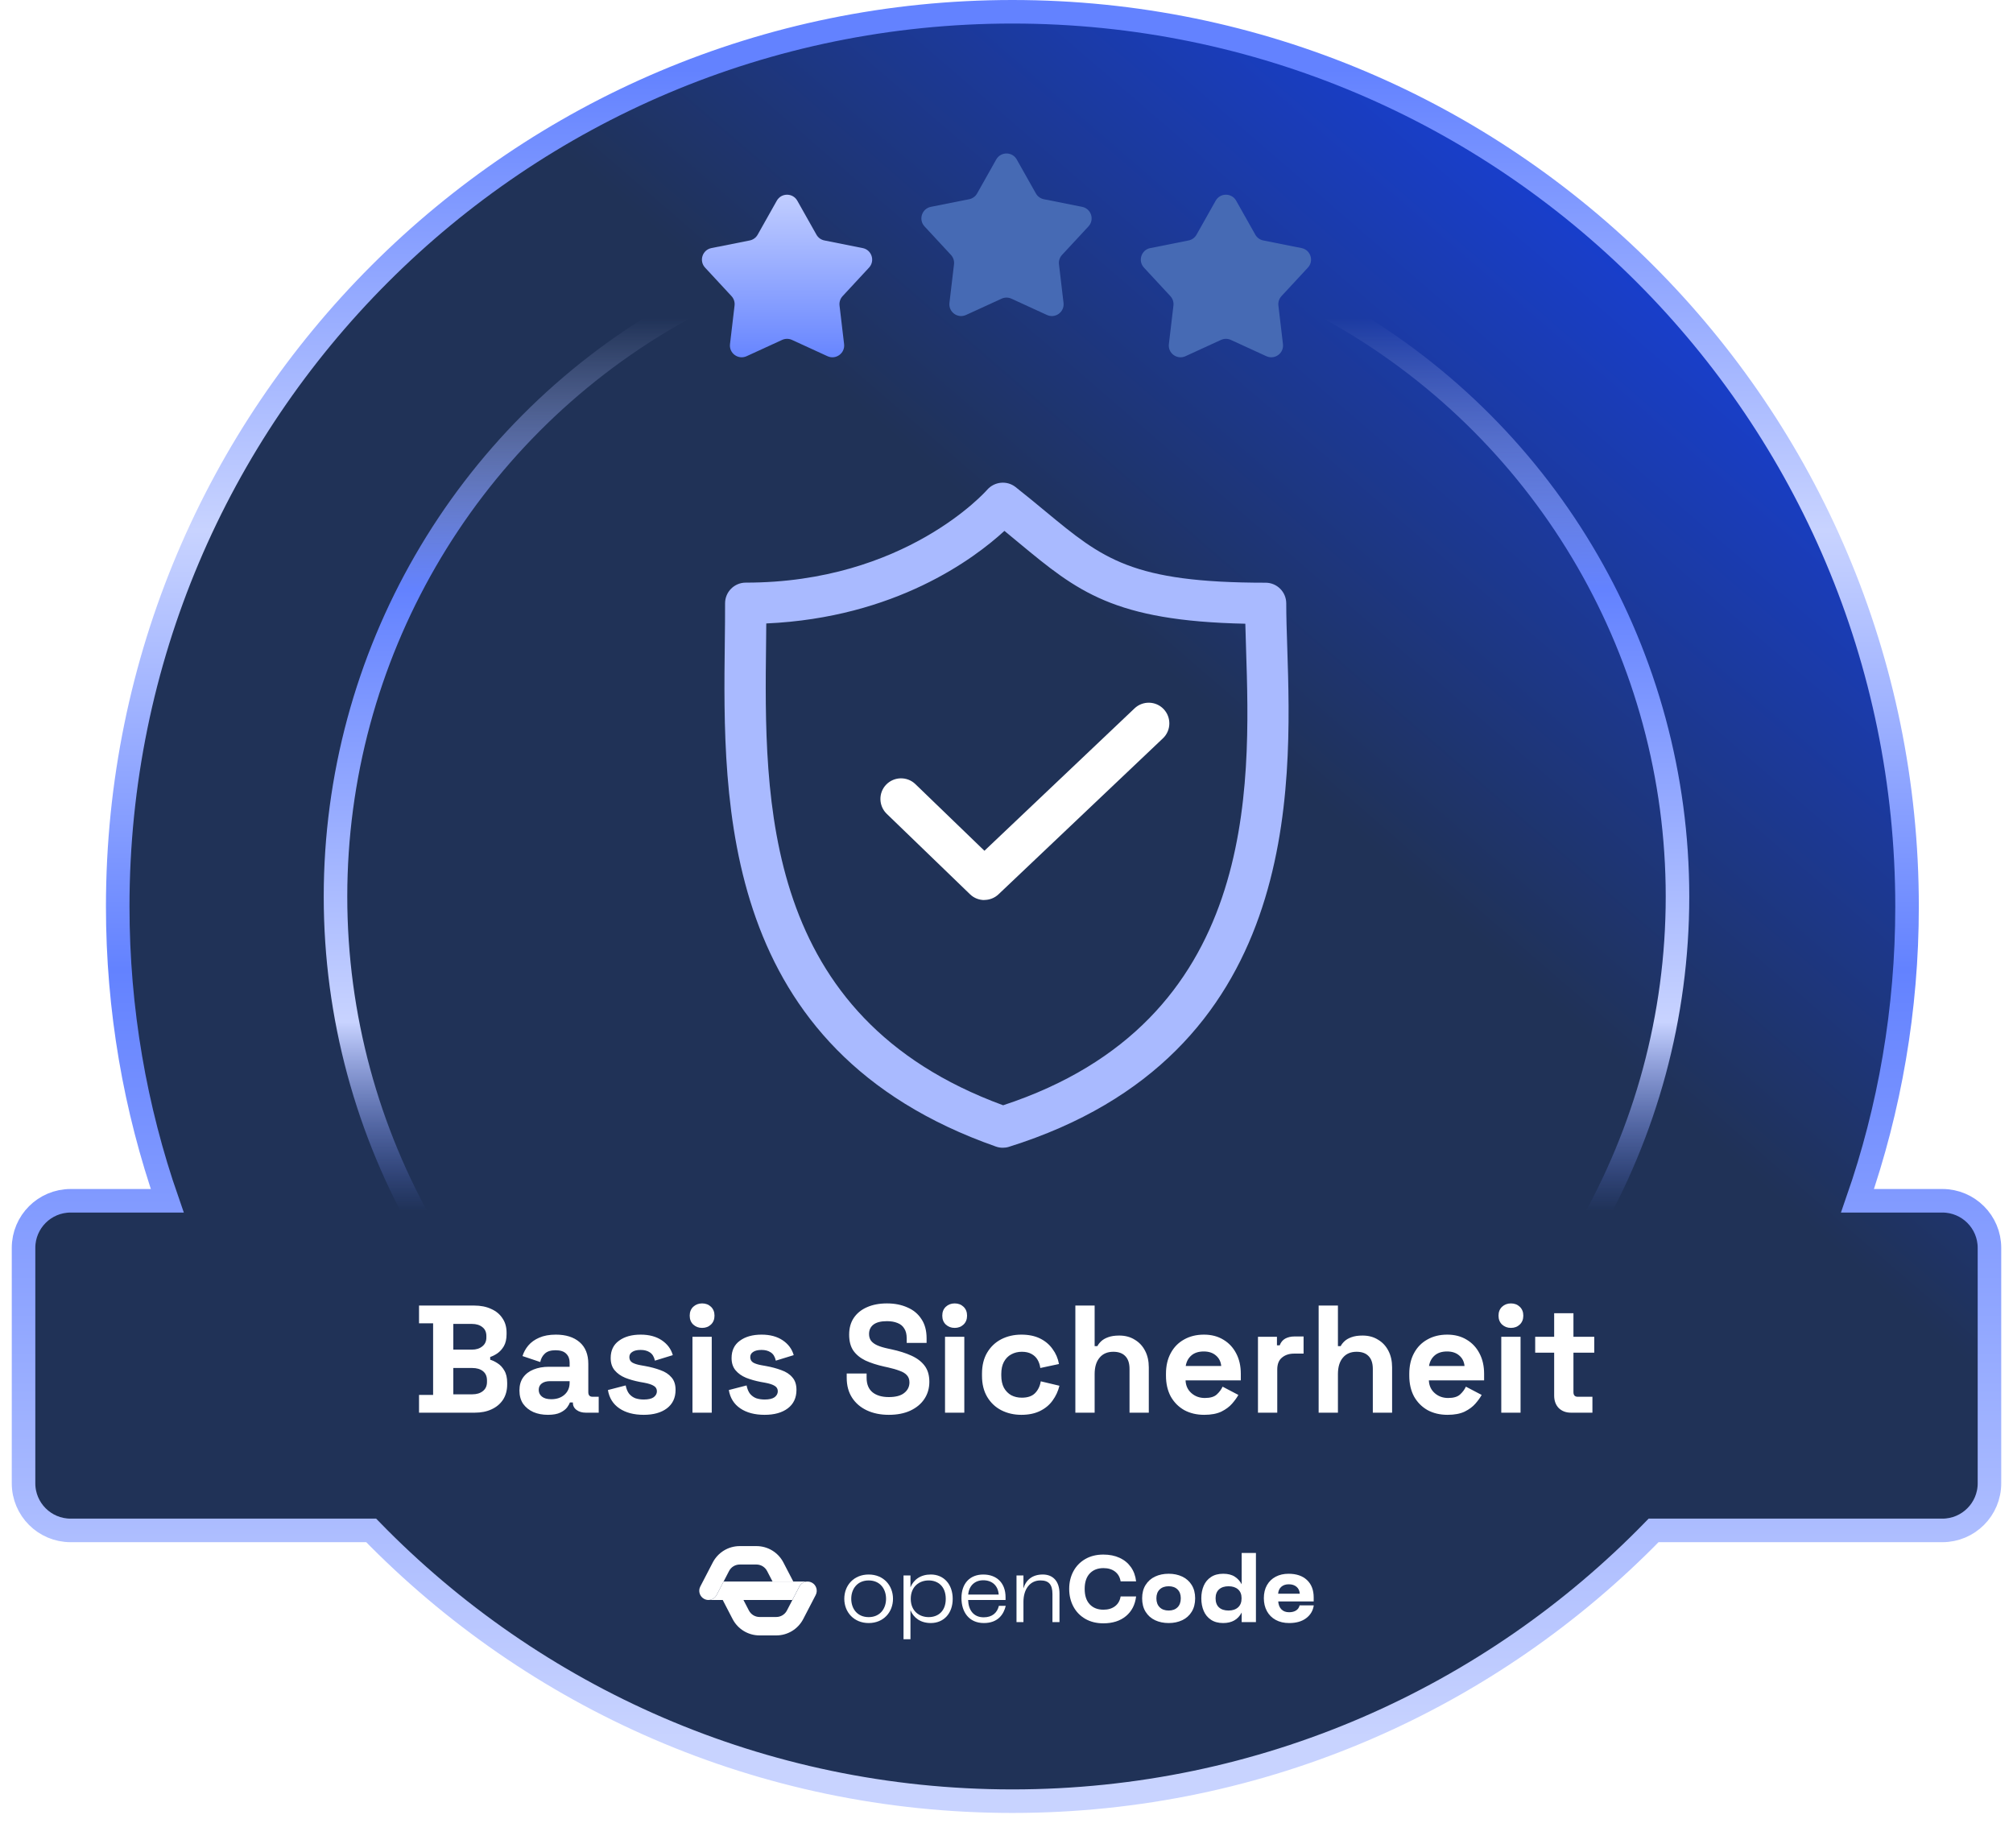 <svg width="171" height="157" viewBox="0 0 171 157" fill="none" xmlns="http://www.w3.org/2000/svg">
<g filter="url(#filter0_d_5179_40768)">
<path d="M157.792 102C160.518 94.171 162 85.758 162 77C162 35.026 127.974 1 86 1C44.026 1 10 35.026 10 77C10 85.758 11.482 94.171 14.208 102H6C3.791 102 2 103.791 2 106V126C2 128.209 3.791 130 6 130H31.53C45.337 144.188 64.639 153 86 153C107.361 153 126.663 144.188 140.47 130H165C167.209 130 169 128.209 169 126V106C169 103.791 167.209 102 165 102H157.792Z" fill="white"/>
</g>
<path d="M157.792 102C160.518 94.171 162 85.758 162 77C162 35.026 127.974 1 86 1C44.026 1 10 35.026 10 77C10 85.758 11.482 94.171 14.208 102H6C3.791 102 2 103.791 2 106V126C2 128.209 3.791 130 6 130H31.53C45.337 144.188 64.639 153 86 153C107.361 153 126.663 144.188 140.47 130H165C167.209 130 169 128.209 169 126V106C169 103.791 167.209 102 165 102H157.792Z" fill="url(#paint0_linear_5179_40768)" stroke="url(#paint1_linear_5179_40768)" stroke-width="2"/>
<circle cx="85.5" cy="76.159" r="57" transform="rotate(-180 85.5 76.159)" stroke="url(#paint2_linear_5179_40768)" stroke-width="2"/>
<path d="M73.793 133.747C75.053 133.747 75.858 134.673 75.858 135.808C75.858 136.942 75.053 137.869 73.793 137.869C72.534 137.869 71.721 136.942 71.721 135.808C71.721 134.673 72.525 133.747 73.793 133.747ZM73.793 137.366C74.758 137.366 75.268 136.647 75.268 135.808C75.268 134.969 74.758 134.25 73.793 134.25C72.829 134.25 72.311 134.969 72.311 135.808C72.311 136.647 72.821 137.366 73.793 137.366Z" fill="white"/>
<path d="M76.752 133.826H77.342V134.832C77.621 134.169 78.212 133.746 79.072 133.746C80.181 133.746 80.93 134.585 80.93 135.814C80.93 137.044 80.181 137.868 79.072 137.868C78.195 137.868 77.614 137.428 77.342 136.782V139.242H76.752V133.826ZM78.889 137.365C79.686 137.365 80.34 136.869 80.34 135.814C80.34 134.76 79.686 134.249 78.889 134.249C78.092 134.249 77.367 134.768 77.367 135.814C77.367 136.861 78.1 137.365 78.889 137.365Z" fill="white"/>
<path d="M83.53 133.748C84.662 133.748 85.42 134.459 85.42 135.673V135.912H82.24C82.263 136.743 82.686 137.382 83.562 137.382C84.288 137.382 84.711 136.998 84.854 136.407H85.436C85.269 137.11 84.79 137.869 83.579 137.869C82.296 137.869 81.674 136.91 81.674 135.752C81.674 134.473 82.415 133.747 83.531 133.747L83.53 133.748ZM84.838 135.449C84.782 134.674 84.264 134.235 83.523 134.235C82.829 134.235 82.311 134.682 82.247 135.449H84.838Z" fill="white"/>
<path d="M86.35 133.826H86.94V134.928C87.155 134.193 87.713 133.746 88.582 133.746C89.45 133.746 90.001 134.321 90.001 135.36V137.788H89.403V135.407C89.403 134.585 89.084 134.249 88.382 134.249C87.489 134.249 86.94 135 86.94 136.063V137.788H86.35V133.826Z" fill="white"/>
<path d="M92.193 137.513C91.755 137.26 91.417 136.911 91.181 136.467C90.944 136.022 90.826 135.522 90.826 134.969C90.826 134.416 90.944 133.917 91.181 133.475C91.417 133.033 91.755 132.686 92.193 132.432C92.632 132.179 93.143 132.053 93.727 132.053C94.248 132.053 94.708 132.145 95.106 132.329C95.505 132.512 95.825 132.775 96.067 133.116C96.309 133.456 96.457 133.861 96.51 134.33H95.195C95.136 133.973 94.978 133.696 94.721 133.499C94.463 133.302 94.135 133.203 93.736 133.203C93.246 133.203 92.859 133.355 92.572 133.659C92.286 133.962 92.141 134.399 92.141 134.969C92.141 135.539 92.285 135.975 92.572 136.28C92.859 136.583 93.247 136.735 93.736 136.735C94.135 136.735 94.463 136.637 94.721 136.439C94.978 136.242 95.136 135.965 95.195 135.608H96.51C96.425 136.316 96.137 136.875 95.645 137.282C95.153 137.689 94.514 137.893 93.727 137.893C93.143 137.893 92.632 137.766 92.193 137.514V137.513Z" fill="white"/>
<path d="M97.317 134.633C97.513 134.319 97.781 134.082 98.121 133.922C98.462 133.762 98.847 133.682 99.277 133.682C99.708 133.682 100.086 133.762 100.426 133.922C100.766 134.082 101.034 134.319 101.23 134.633C101.427 134.948 101.526 135.326 101.526 135.768C101.526 136.21 101.427 136.597 101.23 136.914C101.034 137.231 100.766 137.469 100.426 137.629C100.086 137.789 99.703 137.869 99.277 137.869C98.852 137.869 98.462 137.789 98.121 137.629C97.781 137.469 97.513 137.231 97.317 136.914C97.12 136.597 97.022 136.215 97.022 135.768C97.022 135.321 97.12 134.948 97.317 134.633ZM98.512 136.53C98.698 136.714 98.953 136.806 99.277 136.806C99.601 136.806 99.847 136.714 100.03 136.53C100.214 136.347 100.305 136.093 100.305 135.767C100.305 135.442 100.214 135.197 100.03 135.016C99.847 134.835 99.596 134.744 99.277 134.744C98.959 134.744 98.698 134.835 98.512 135.016C98.327 135.197 98.233 135.448 98.233 135.767C98.233 136.087 98.327 136.347 98.512 136.53Z" fill="white"/>
<path d="M102.874 137.593C102.595 137.409 102.388 137.158 102.252 136.841C102.117 136.524 102.049 136.167 102.049 135.767C102.049 135.368 102.117 135.019 102.252 134.705C102.388 134.39 102.595 134.141 102.874 133.958C103.153 133.774 103.497 133.682 103.906 133.682C104.315 133.682 104.646 133.767 104.898 133.934C105.151 134.101 105.344 134.316 105.477 134.577V131.917H106.689V137.789H105.477V136.974C105.169 137.571 104.645 137.869 103.906 137.869C103.496 137.869 103.153 137.777 102.874 137.594V137.593ZM103.552 136.542C103.746 136.718 104.015 136.806 104.361 136.806C104.706 136.806 104.97 136.716 105.17 136.538C105.369 136.36 105.469 136.103 105.469 135.767C105.469 135.431 105.37 135.184 105.17 135.008C104.97 134.832 104.701 134.745 104.361 134.745C104.021 134.745 103.752 134.832 103.556 135.008C103.359 135.184 103.261 135.437 103.261 135.767C103.261 136.098 103.357 136.366 103.552 136.542Z" fill="white"/>
<path d="M107.629 134.645C107.807 134.334 108.054 134.096 108.371 133.931C108.687 133.766 109.049 133.683 109.459 133.683C110.129 133.683 110.652 133.862 111.029 134.219C111.407 134.576 111.595 135.069 111.595 135.697V136.032H108.582C108.603 136.32 108.694 136.545 108.853 136.707C109.013 136.87 109.23 136.951 109.507 136.951C109.746 136.951 109.944 136.901 110.101 136.799C110.257 136.698 110.357 136.554 110.399 136.367H111.602C111.539 136.814 111.324 137.177 110.961 137.453C110.597 137.73 110.114 137.869 109.514 137.869C109.073 137.869 108.69 137.78 108.365 137.601C108.041 137.423 107.793 137.174 107.62 136.854C107.447 136.535 107.361 136.168 107.361 135.752C107.361 135.336 107.45 134.957 107.628 134.645H107.629ZM110.415 135.376C110.394 135.12 110.3 134.923 110.132 134.785C109.965 134.646 109.748 134.577 109.482 134.577C109.217 134.577 109.011 134.647 108.849 134.785C108.687 134.923 108.595 135.12 108.574 135.376H110.415Z" fill="white"/>
<path d="M63.427 134.343H61.469L60.875 135.487C60.736 135.756 60.464 135.909 60.182 135.909H64.028H67.309L67.902 134.765C68.046 134.488 68.332 134.334 68.623 134.344C68.614 134.344 68.606 134.343 68.596 134.343H63.428L63.427 134.343Z" fill="white"/>
<path d="M65.163 133.45L65.627 134.344H67.388L66.55 132.728C66.104 131.868 65.225 131.333 64.257 131.333H62.84C61.872 131.333 60.993 131.868 60.546 132.728L59.489 134.766C59.289 135.149 59.439 135.622 59.821 135.821C59.937 135.882 60.059 135.91 60.181 135.91C60.463 135.91 60.735 135.756 60.874 135.488L61.932 133.45C62.108 133.11 62.456 132.898 62.839 132.898H64.256C64.638 132.898 64.986 133.11 65.162 133.45H65.163Z" fill="white"/>
<path d="M68.959 134.432C68.576 134.232 68.104 134.382 67.906 134.765L66.848 136.803C66.672 137.143 66.324 137.355 65.942 137.355H64.525C64.142 137.355 63.794 137.143 63.618 136.803L63.154 135.909H61.393L62.231 137.526C62.677 138.386 63.556 138.92 64.525 138.92H65.942C66.909 138.92 67.788 138.386 68.235 137.526L69.292 135.488C69.492 135.104 69.342 134.631 68.96 134.432H68.959Z" fill="white"/>
<path d="M85.184 97.495C84.989 97.495 84.794 97.464 84.599 97.394C61.15 89.165 61.4 68.303 61.571 54.494C61.587 53.371 61.594 52.281 61.594 51.244C61.594 50.278 62.381 49.491 63.348 49.491C76.907 49.498 83.781 41.69 83.851 41.612C84.467 40.903 85.534 40.794 86.267 41.37C87.194 42.103 88.036 42.796 88.815 43.443C93.686 47.472 96.133 49.498 107.51 49.498C108.477 49.498 109.264 50.285 109.264 51.252C109.264 52.351 109.303 53.636 109.35 55C109.739 67.111 110.472 89.656 85.706 97.417C85.534 97.472 85.355 97.495 85.184 97.495ZM65.093 52.966C65.093 53.481 65.085 54.003 65.078 54.54C64.914 67.991 64.696 86.367 85.215 93.887C106.871 86.764 106.232 66.978 105.85 55.109C105.827 54.377 105.804 53.66 105.788 52.982C94.574 52.748 91.511 50.215 86.586 46.14C86.181 45.804 85.76 45.454 85.324 45.095C82.744 47.464 76.058 52.468 65.101 52.959L65.093 52.966Z" fill="#A9BAFF"/>
<path d="M83.617 76.454C83.18 76.454 82.736 76.29 82.401 75.963L75.325 69.129C74.632 68.459 74.608 67.344 75.278 66.651C75.949 65.957 77.063 65.934 77.757 66.604L83.625 72.269L96.374 60.175C97.075 59.505 98.19 59.536 98.852 60.237C99.514 60.938 99.491 62.053 98.79 62.715L84.825 75.963C84.49 76.283 84.053 76.446 83.617 76.446V76.454Z" fill="white"/>
<path d="M104.556 28.873C104.291 28.752 103.987 28.752 103.722 28.873L100.703 30.258C99.993 30.583 99.201 30.006 99.293 29.231L99.681 25.953C99.715 25.662 99.62 25.371 99.421 25.156L97.176 22.733C96.645 22.16 96.948 21.225 97.714 21.073L100.967 20.426C101.253 20.369 101.5 20.19 101.643 19.935L103.268 17.049C103.65 16.37 104.628 16.37 105.01 17.049L106.637 19.936C106.78 20.19 107.027 20.369 107.313 20.425L110.565 21.073C111.332 21.225 111.635 22.16 111.103 22.733L108.857 25.156C108.658 25.371 108.563 25.662 108.597 25.953L108.985 29.231C109.077 30.006 108.285 30.583 107.575 30.258L104.556 28.873Z" fill="#466AB4"/>
<path d="M85.916 25.371C85.651 25.249 85.347 25.249 85.082 25.371L82.063 26.755C81.354 27.081 80.561 26.504 80.653 25.729L81.041 22.451C81.075 22.16 80.981 21.869 80.781 21.654L78.536 19.231C78.005 18.657 78.308 17.723 79.075 17.57L82.327 16.923C82.613 16.866 82.86 16.687 83.003 16.433L84.628 13.547C85.011 12.868 85.988 12.868 86.371 13.547L87.997 16.433C88.141 16.687 88.388 16.866 88.674 16.923L91.925 17.57C92.693 17.723 92.995 18.657 92.464 19.231L90.217 21.654C90.018 21.868 89.923 22.16 89.958 22.451L90.345 25.729C90.437 26.504 89.645 27.081 88.936 26.755L85.916 25.371Z" fill="#466AB4"/>
<path d="M67.275 28.873C67.01 28.752 66.706 28.752 66.441 28.873L63.422 30.258C62.712 30.583 61.92 30.006 62.012 29.231L62.399 25.953C62.434 25.662 62.339 25.371 62.14 25.156L59.895 22.733C59.363 22.16 59.666 21.225 60.433 21.073L63.686 20.426C63.972 20.369 64.219 20.19 64.362 19.935L65.987 17.049C66.369 16.37 67.347 16.37 67.729 17.049L69.356 19.936C69.499 20.19 69.746 20.369 70.032 20.425L73.284 21.073C74.051 21.225 74.354 22.16 73.822 22.733L71.576 25.156C71.377 25.371 71.282 25.662 71.316 25.953L71.704 29.231C71.795 30.006 71.003 30.583 70.294 30.258L67.275 28.873Z" fill="url(#paint3_linear_5179_40768)"/>
<path d="M35.596 120V118.492H36.792V112.408H35.596V110.9H40.276C40.831 110.9 41.312 110.995 41.719 111.186C42.135 111.368 42.456 111.632 42.681 111.979C42.915 112.317 43.032 112.724 43.032 113.201V113.331C43.032 113.747 42.954 114.089 42.798 114.358C42.642 114.618 42.456 114.822 42.239 114.969C42.031 115.108 41.832 115.207 41.641 115.268V115.502C41.832 115.554 42.04 115.654 42.265 115.801C42.49 115.94 42.681 116.143 42.837 116.412C43.002 116.681 43.084 117.032 43.084 117.465V117.595C43.084 118.098 42.967 118.531 42.733 118.895C42.499 119.25 42.174 119.523 41.758 119.714C41.351 119.905 40.874 120 40.328 120H35.596ZM38.508 118.44H40.12C40.493 118.44 40.792 118.349 41.017 118.167C41.251 117.985 41.368 117.725 41.368 117.387V117.257C41.368 116.919 41.255 116.659 41.03 116.477C40.805 116.295 40.501 116.204 40.12 116.204H38.508V118.44ZM38.508 114.644H40.094C40.449 114.644 40.74 114.553 40.965 114.371C41.199 114.189 41.316 113.938 41.316 113.617V113.487C41.316 113.158 41.203 112.906 40.978 112.733C40.753 112.551 40.458 112.46 40.094 112.46H38.508V114.644ZM46.543 120.182C46.084 120.182 45.672 120.104 45.308 119.948C44.944 119.783 44.654 119.549 44.437 119.246C44.229 118.934 44.125 118.557 44.125 118.115C44.125 117.673 44.229 117.305 44.437 117.01C44.654 116.707 44.948 116.481 45.321 116.334C45.702 116.178 46.136 116.1 46.621 116.1H48.389V115.736C48.389 115.433 48.294 115.186 48.103 114.995C47.912 114.796 47.609 114.696 47.193 114.696C46.785 114.696 46.482 114.791 46.283 114.982C46.084 115.164 45.953 115.402 45.893 115.697L44.385 115.19C44.489 114.861 44.654 114.562 44.879 114.293C45.113 114.016 45.42 113.795 45.802 113.63C46.192 113.457 46.664 113.37 47.219 113.37C48.068 113.37 48.74 113.582 49.234 114.007C49.728 114.432 49.975 115.047 49.975 115.853V118.258C49.975 118.518 50.096 118.648 50.339 118.648H50.859V120H49.767C49.446 120 49.182 119.922 48.974 119.766C48.766 119.61 48.662 119.402 48.662 119.142V119.129H48.415C48.38 119.233 48.302 119.372 48.181 119.545C48.059 119.71 47.869 119.857 47.609 119.987C47.349 120.117 46.993 120.182 46.543 120.182ZM46.829 118.856C47.288 118.856 47.661 118.73 47.947 118.479C48.242 118.219 48.389 117.877 48.389 117.452V117.322H46.738C46.434 117.322 46.196 117.387 46.023 117.517C45.849 117.647 45.763 117.829 45.763 118.063C45.763 118.297 45.854 118.488 46.036 118.635C46.218 118.782 46.482 118.856 46.829 118.856ZM54.684 120.182C53.843 120.182 53.154 120 52.617 119.636C52.079 119.272 51.754 118.752 51.642 118.076L53.15 117.686C53.21 117.989 53.31 118.228 53.449 118.401C53.596 118.574 53.774 118.7 53.982 118.778C54.198 118.847 54.432 118.882 54.684 118.882C55.065 118.882 55.347 118.817 55.529 118.687C55.711 118.548 55.802 118.379 55.802 118.18C55.802 117.981 55.715 117.829 55.542 117.725C55.368 117.612 55.091 117.521 54.71 117.452L54.346 117.387C53.895 117.3 53.483 117.183 53.111 117.036C52.738 116.88 52.439 116.668 52.214 116.399C51.988 116.13 51.876 115.784 51.876 115.359C51.876 114.718 52.11 114.228 52.578 113.89C53.046 113.543 53.661 113.37 54.424 113.37C55.143 113.37 55.741 113.53 56.218 113.851C56.694 114.172 57.006 114.592 57.154 115.112L55.633 115.58C55.563 115.251 55.42 115.017 55.204 114.878C54.996 114.739 54.736 114.67 54.424 114.67C54.112 114.67 53.873 114.726 53.709 114.839C53.544 114.943 53.462 115.09 53.462 115.281C53.462 115.489 53.548 115.645 53.722 115.749C53.895 115.844 54.129 115.918 54.424 115.97L54.788 116.035C55.273 116.122 55.711 116.239 56.101 116.386C56.499 116.525 56.811 116.728 57.037 116.997C57.271 117.257 57.388 117.612 57.388 118.063C57.388 118.739 57.141 119.263 56.647 119.636C56.161 120 55.507 120.182 54.684 120.182ZM58.823 120V113.552H60.461V120H58.823ZM59.642 112.798C59.347 112.798 59.096 112.703 58.888 112.512C58.689 112.321 58.589 112.07 58.589 111.758C58.589 111.446 58.689 111.195 58.888 111.004C59.096 110.813 59.347 110.718 59.642 110.718C59.945 110.718 60.197 110.813 60.396 111.004C60.595 111.195 60.695 111.446 60.695 111.758C60.695 112.07 60.595 112.321 60.396 112.512C60.197 112.703 59.945 112.798 59.642 112.798ZM64.954 120.182C64.114 120.182 63.425 120 62.887 119.636C62.35 119.272 62.025 118.752 61.912 118.076L63.42 117.686C63.481 117.989 63.581 118.228 63.719 118.401C63.867 118.574 64.044 118.7 64.252 118.778C64.469 118.847 64.703 118.882 64.954 118.882C65.335 118.882 65.617 118.817 65.799 118.687C65.981 118.548 66.072 118.379 66.072 118.18C66.072 117.981 65.986 117.829 65.812 117.725C65.639 117.612 65.362 117.521 64.98 117.452L64.616 117.387C64.165 117.3 63.754 117.183 63.381 117.036C63.008 116.88 62.709 116.668 62.484 116.399C62.259 116.13 62.146 115.784 62.146 115.359C62.146 114.718 62.38 114.228 62.848 113.89C63.316 113.543 63.931 113.37 64.694 113.37C65.413 113.37 66.011 113.53 66.488 113.851C66.965 114.172 67.277 114.592 67.424 115.112L65.903 115.58C65.834 115.251 65.691 115.017 65.474 114.878C65.266 114.739 65.006 114.67 64.694 114.67C64.382 114.67 64.144 114.726 63.979 114.839C63.815 114.943 63.732 115.09 63.732 115.281C63.732 115.489 63.819 115.645 63.992 115.749C64.165 115.844 64.4 115.918 64.694 115.97L65.058 116.035C65.543 116.122 65.981 116.239 66.371 116.386C66.77 116.525 67.082 116.728 67.307 116.997C67.541 117.257 67.658 117.612 67.658 118.063C67.658 118.739 67.411 119.263 66.917 119.636C66.432 120 65.778 120.182 64.954 120.182ZM75.501 120.182C74.799 120.182 74.18 120.056 73.642 119.805C73.105 119.554 72.685 119.194 72.381 118.726C72.078 118.258 71.926 117.695 71.926 117.036V116.672H73.616V117.036C73.616 117.582 73.785 117.994 74.123 118.271C74.461 118.54 74.921 118.674 75.501 118.674C76.091 118.674 76.528 118.557 76.814 118.323C77.109 118.089 77.256 117.79 77.256 117.426C77.256 117.175 77.183 116.971 77.035 116.815C76.897 116.659 76.689 116.533 76.411 116.438C76.143 116.334 75.813 116.239 75.423 116.152L75.124 116.087C74.5 115.948 73.963 115.775 73.512 115.567C73.07 115.35 72.728 115.069 72.485 114.722C72.251 114.375 72.134 113.925 72.134 113.37C72.134 112.815 72.264 112.343 72.524 111.953C72.793 111.554 73.166 111.251 73.642 111.043C74.128 110.826 74.695 110.718 75.345 110.718C75.995 110.718 76.572 110.831 77.074 111.056C77.586 111.273 77.984 111.602 78.27 112.044C78.565 112.477 78.712 113.023 78.712 113.682V114.072H77.022V113.682C77.022 113.335 76.953 113.058 76.814 112.85C76.684 112.633 76.494 112.477 76.242 112.382C75.991 112.278 75.692 112.226 75.345 112.226C74.825 112.226 74.44 112.326 74.188 112.525C73.946 112.716 73.824 112.98 73.824 113.318C73.824 113.543 73.881 113.734 73.993 113.89C74.115 114.046 74.292 114.176 74.526 114.28C74.76 114.384 75.059 114.475 75.423 114.553L75.722 114.618C76.372 114.757 76.936 114.934 77.412 115.151C77.898 115.368 78.275 115.654 78.543 116.009C78.812 116.364 78.946 116.819 78.946 117.374C78.946 117.929 78.803 118.418 78.517 118.843C78.24 119.259 77.841 119.588 77.321 119.831C76.81 120.065 76.203 120.182 75.501 120.182ZM80.278 120V113.552H81.916V120H80.278ZM81.097 112.798C80.802 112.798 80.551 112.703 80.343 112.512C80.144 112.321 80.044 112.07 80.044 111.758C80.044 111.446 80.144 111.195 80.343 111.004C80.551 110.813 80.802 110.718 81.097 110.718C81.4 110.718 81.652 110.813 81.851 111.004C82.05 111.195 82.15 111.446 82.15 111.758C82.15 112.07 82.05 112.321 81.851 112.512C81.652 112.703 81.4 112.798 81.097 112.798ZM86.76 120.182C86.136 120.182 85.569 120.052 85.057 119.792C84.555 119.532 84.156 119.155 83.861 118.661C83.567 118.167 83.419 117.569 83.419 116.867V116.685C83.419 115.983 83.567 115.385 83.861 114.891C84.156 114.397 84.555 114.02 85.057 113.76C85.569 113.5 86.136 113.37 86.76 113.37C87.376 113.37 87.904 113.478 88.346 113.695C88.788 113.912 89.144 114.211 89.412 114.592C89.69 114.965 89.872 115.389 89.958 115.866L88.372 116.204C88.338 115.944 88.26 115.71 88.138 115.502C88.017 115.294 87.844 115.129 87.618 115.008C87.402 114.887 87.129 114.826 86.799 114.826C86.47 114.826 86.171 114.9 85.902 115.047C85.642 115.186 85.434 115.398 85.278 115.684C85.131 115.961 85.057 116.304 85.057 116.711V116.841C85.057 117.248 85.131 117.595 85.278 117.881C85.434 118.158 85.642 118.371 85.902 118.518C86.171 118.657 86.47 118.726 86.799 118.726C87.293 118.726 87.666 118.6 87.917 118.349C88.177 118.089 88.342 117.751 88.411 117.335L89.997 117.712C89.885 118.171 89.69 118.592 89.412 118.973C89.144 119.346 88.788 119.64 88.346 119.857C87.904 120.074 87.376 120.182 86.76 120.182ZM91.349 120V110.9H92.987V114.345H93.221C93.29 114.206 93.398 114.068 93.546 113.929C93.693 113.79 93.888 113.678 94.13 113.591C94.382 113.496 94.698 113.448 95.079 113.448C95.582 113.448 96.02 113.565 96.392 113.799C96.774 114.024 97.069 114.341 97.276 114.748C97.484 115.147 97.588 115.615 97.588 116.152V120H95.951V116.282C95.951 115.797 95.829 115.433 95.587 115.19C95.353 114.947 95.014 114.826 94.573 114.826C94.07 114.826 93.68 114.995 93.403 115.333C93.125 115.662 92.987 116.126 92.987 116.724V120H91.349ZM102.297 120.182C101.656 120.182 101.088 120.048 100.594 119.779C100.109 119.502 99.728 119.116 99.45 118.622C99.182 118.119 99.047 117.53 99.047 116.854V116.698C99.047 116.022 99.182 115.437 99.45 114.943C99.719 114.44 100.096 114.055 100.581 113.786C101.067 113.509 101.63 113.37 102.271 113.37C102.904 113.37 103.454 113.513 103.922 113.799C104.39 114.076 104.754 114.466 105.014 114.969C105.274 115.463 105.404 116.039 105.404 116.698V117.257H100.711C100.729 117.699 100.893 118.059 101.205 118.336C101.517 118.613 101.899 118.752 102.349 118.752C102.809 118.752 103.147 118.652 103.363 118.453C103.58 118.254 103.745 118.033 103.857 117.79L105.196 118.492C105.075 118.717 104.897 118.964 104.663 119.233C104.438 119.493 104.135 119.718 103.753 119.909C103.372 120.091 102.887 120.182 102.297 120.182ZM100.724 116.035H103.74C103.706 115.662 103.554 115.363 103.285 115.138C103.025 114.913 102.683 114.8 102.258 114.8C101.816 114.8 101.465 114.913 101.205 115.138C100.945 115.363 100.785 115.662 100.724 116.035ZM106.862 120V113.552H108.474V114.28H108.708C108.803 114.02 108.959 113.829 109.176 113.708C109.401 113.587 109.661 113.526 109.956 113.526H110.736V114.982H109.93C109.514 114.982 109.172 115.095 108.903 115.32C108.634 115.537 108.5 115.875 108.5 116.334V120H106.862ZM112.016 120V110.9H113.654V114.345H113.888C113.958 114.206 114.066 114.068 114.213 113.929C114.361 113.79 114.556 113.678 114.798 113.591C115.05 113.496 115.366 113.448 115.747 113.448C116.25 113.448 116.688 113.565 117.06 113.799C117.442 114.024 117.736 114.341 117.944 114.748C118.152 115.147 118.256 115.615 118.256 116.152V120H116.618V116.282C116.618 115.797 116.497 115.433 116.254 115.19C116.02 114.947 115.682 114.826 115.24 114.826C114.738 114.826 114.348 114.995 114.07 115.333C113.793 115.662 113.654 116.126 113.654 116.724V120H112.016ZM122.965 120.182C122.324 120.182 121.756 120.048 121.262 119.779C120.777 119.502 120.396 119.116 120.118 118.622C119.85 118.119 119.715 117.53 119.715 116.854V116.698C119.715 116.022 119.85 115.437 120.118 114.943C120.387 114.44 120.764 114.055 121.249 113.786C121.735 113.509 122.298 113.37 122.939 113.37C123.572 113.37 124.122 113.513 124.59 113.799C125.058 114.076 125.422 114.466 125.682 114.969C125.942 115.463 126.072 116.039 126.072 116.698V117.257H121.379C121.397 117.699 121.561 118.059 121.873 118.336C122.185 118.613 122.567 118.752 123.017 118.752C123.477 118.752 123.815 118.652 124.031 118.453C124.248 118.254 124.413 118.033 124.525 117.79L125.864 118.492C125.743 118.717 125.565 118.964 125.331 119.233C125.106 119.493 124.803 119.718 124.421 119.909C124.04 120.091 123.555 120.182 122.965 120.182ZM121.392 116.035H124.408C124.374 115.662 124.222 115.363 123.953 115.138C123.693 114.913 123.351 114.8 122.926 114.8C122.484 114.8 122.133 114.913 121.873 115.138C121.613 115.363 121.453 115.662 121.392 116.035ZM127.53 120V113.552H129.168V120H127.53ZM128.349 112.798C128.054 112.798 127.803 112.703 127.595 112.512C127.396 112.321 127.296 112.07 127.296 111.758C127.296 111.446 127.396 111.195 127.595 111.004C127.803 110.813 128.054 110.718 128.349 110.718C128.652 110.718 128.904 110.813 129.103 111.004C129.302 111.195 129.402 111.446 129.402 111.758C129.402 112.07 129.302 112.321 129.103 112.512C128.904 112.703 128.652 112.798 128.349 112.798ZM133.453 120C133.029 120 132.682 119.87 132.413 119.61C132.153 119.341 132.023 118.986 132.023 118.544V114.904H130.411V113.552H132.023V111.55H133.661V113.552H135.429V114.904H133.661V118.258C133.661 118.518 133.783 118.648 134.025 118.648H135.273V120H133.453Z" fill="white"/>
<defs>
<filter id="filter0_d_5179_40768" x="0" y="1" width="171" height="156" filterUnits="userSpaceOnUse" color-interpolation-filters="sRGB">
<feFlood flood-opacity="0" result="BackgroundImageFix"/>
<feColorMatrix in="SourceAlpha" type="matrix" values="0 0 0 0 0 0 0 0 0 0 0 0 0 0 0 0 0 0 127 0" result="hardAlpha"/>
<feOffset dy="2"/>
<feGaussianBlur stdDeviation="1"/>
<feComposite in2="hardAlpha" operator="out"/>
<feColorMatrix type="matrix" values="0 0 0 0 0.125 0 0 0 0 0.196 0 0 0 0 0.341 0 0 0 0.5 0"/>
<feBlend mode="normal" in2="BackgroundImageFix" result="effect1_dropShadow_5179_40768"/>
<feBlend mode="normal" in="SourceGraphic" in2="effect1_dropShadow_5179_40768" result="shape"/>
</filter>
<linearGradient id="paint0_linear_5179_40768" x1="37.652" y1="139.764" x2="162.008" y2="-4.3" gradientUnits="userSpaceOnUse">
<stop offset="0.54" stop-color="#203257"/>
<stop offset="0.93" stop-color="#1544FF"/>
</linearGradient>
<linearGradient id="paint1_linear_5179_40768" x1="85.5" y1="1" x2="85.5" y2="153" gradientUnits="userSpaceOnUse">
<stop offset="0.032" stop-color="#6382FF"/>
<stop offset="0.29" stop-color="#C8D3FF"/>
<stop offset="0.535" stop-color="#6382FF"/>
<stop offset="0.965" stop-color="#C8D3FF"/>
</linearGradient>
<linearGradient id="paint2_linear_5179_40768" x1="85" y1="21.818" x2="85" y2="125.318" gradientUnits="userSpaceOnUse">
<stop offset="0.267" stop-color="#6382FF" stop-opacity="0"/>
<stop offset="0.422" stop-color="#C8D3FF"/>
<stop offset="0.777" stop-color="#6382FF"/>
<stop offset="1" stop-color="#C8D3FF" stop-opacity="0"/>
</linearGradient>
<linearGradient id="paint3_linear_5179_40768" x1="66.859" y1="31" x2="66.859" y2="15.502" gradientUnits="userSpaceOnUse">
<stop stop-color="#6382FF"/>
<stop offset="1" stop-color="#C8D3FF"/>
</linearGradient>
</defs>
</svg>
